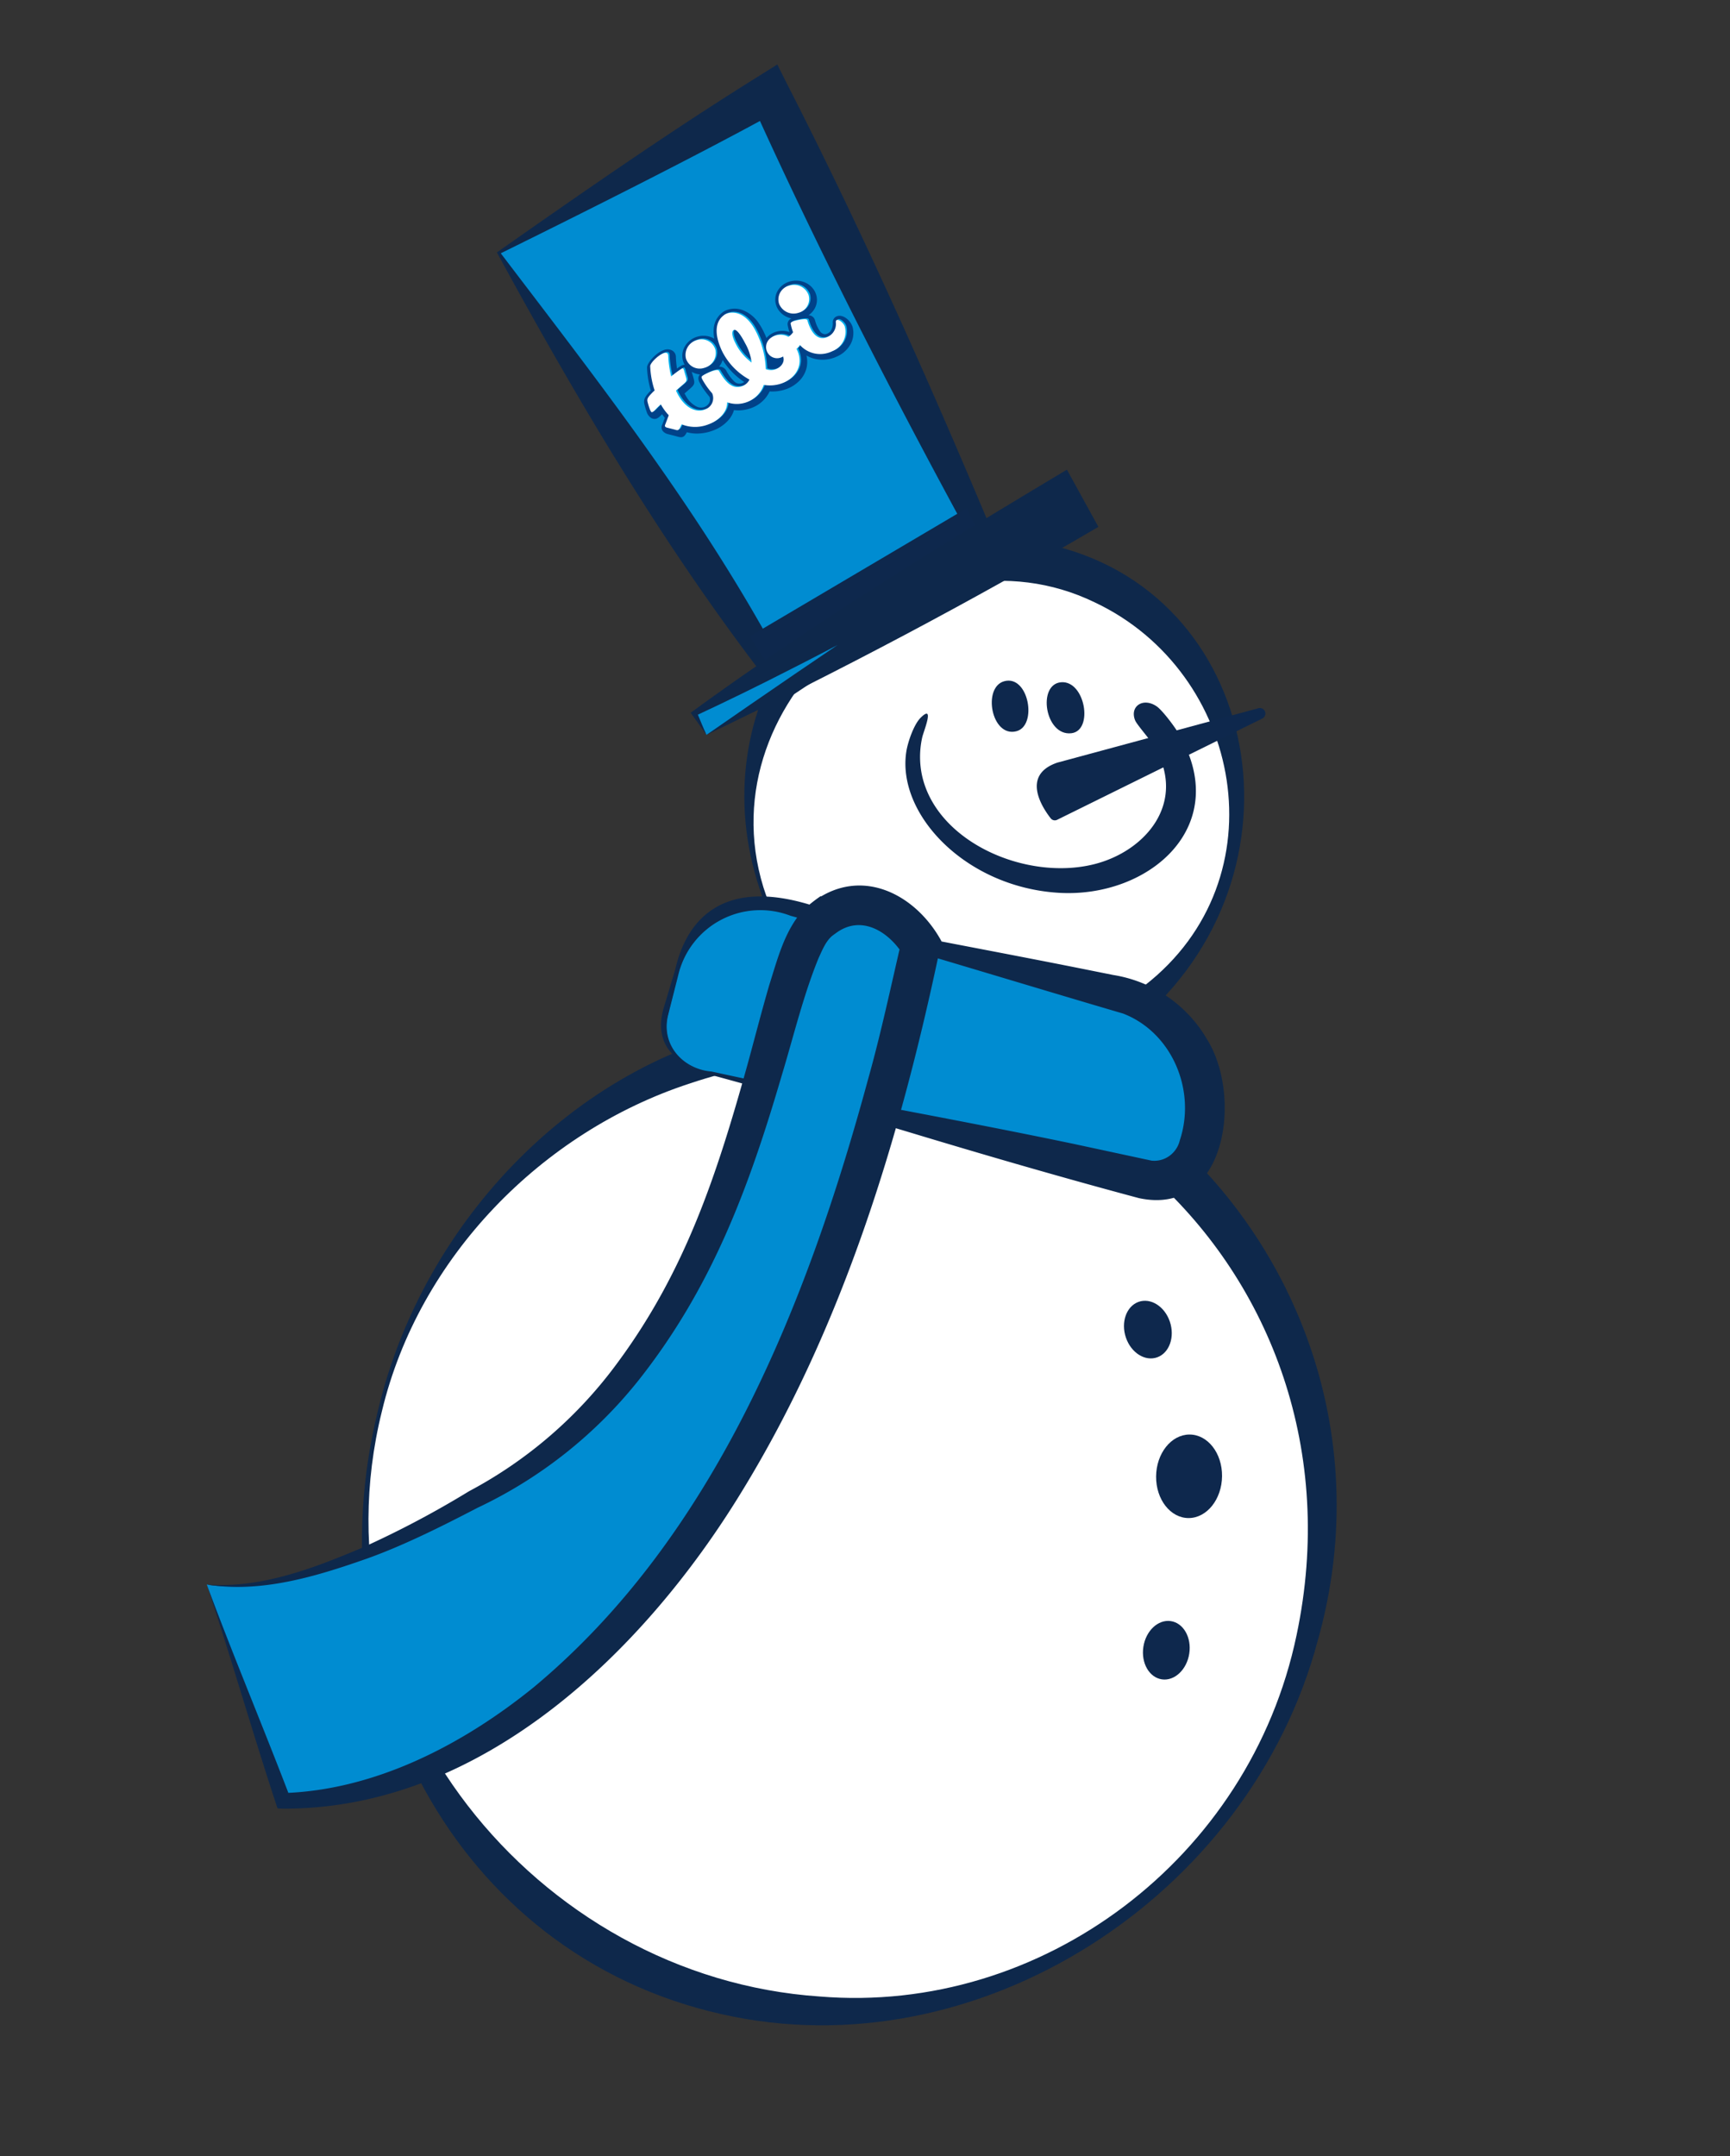 <svg xmlns="http://www.w3.org/2000/svg" xmlns:xlink="http://www.w3.org/1999/xlink" width="405.015" height="504.657" viewBox="0 0 405.015 504.657">
  <rect x="0" y="0" width="405.015" height="504.657" fill="#333333" stroke="none"/>
  <defs>
    <clipPath id="clip-path">
      <rect id="Rectangle_1343" data-name="Rectangle 1343" width="283.362" height="438.558" fill="none"/>
    </clipPath>
  </defs>
  <g id="Hóember01" transform="matrix(0.951, 0.309, -0.309, 0.951, 135.522, 0)">
    <g id="Group_1358" data-name="Group 1358" clip-path="url(#clip-path)">
      <path id="Path_5182" data-name="Path 5182" d="M43.532,131.135a56.122,56.122,0,0,0,79.62,12.192,57.709,57.709,0,0,0,14.071-15.349,59.272,59.272,0,0,0-2.146-66.044,56.122,56.122,0,0,0-79.62-12.2,59.078,59.078,0,0,0-11.926,81.4" transform="translate(61.376 53.351)" fill="#fff"/>
      <path id="Path_5183" data-name="Path 5183" d="M45.016,134.172c25.44,35.616,75.98,37.372,97.134-3.557,23.739-47.48-12.569-104.667-65.93-92.64-43.667,11.058-57.4,60.806-31.2,96.2m.753-.569c-27.034-38.434,8.348-93.64,53.165-87.426,37.944,4.844,61.691,47.961,38.789,81.718-20.031,30.05-69.819,36.8-91.953,5.707" transform="translate(59.516 50.6)" fill="#0e284b"/>
      <path id="Path_5184" data-name="Path 5184" d="M1.335,208.589C5.8,271.513,59.317,318.814,120.86,314.25c42.3-3.138,77.391-29.957,93.746-66.855a115.955,115.955,0,0,0,9.612-55.338c-4.464-62.915-57.982-110.216-119.525-105.65-51.775,3.839-92.742,43.155-101.783,93a116.445,116.445,0,0,0-1.575,29.182" transform="translate(56.42 119.851)" fill="#fff"/>
      <path id="Path_5185" data-name="Path 5185" d="M.39,211.61C4.929,275.54,56.467,327.294,120.68,321.2c61.033-5.621,108.982-64.14,105.615-126.33C222.952,110.7,133.107,57.935,60.18,97.163,19.73,118.313-3.326,165.994.39,211.61m.934-.069c-2.922-37.07,15.524-73.813,44.772-95.166,69.131-51.369,165.8-8.6,175.091,78.879,5.761,53.106-29.257,102.956-80.074,114.933C76.652,326.4,6.29,281.3,1.323,211.541" transform="translate(56.9 116.865)" fill="#0e284b"/>
      <path id="Path_5186" data-name="Path 5186" d="M64.017,58.037l83.837,66.979,11.5,9.183,37.769-42.789L186.943,80.732,112.678,2.905Z" transform="translate(-63.55 4.044)" fill="#008cd1"/>
      <path id="Path_5187" data-name="Path 5187" d="M62.745,62.124c29.287,27.747,60.724,55.4,94.406,77.949l1.853,1.3a512.106,512.106,0,0,1,40.291-45.83c-26.678-31.256-55.123-63.006-84.108-91.9L111.59,0l-3.156,3.779C92.767,22.346,77.3,42.785,62.745,62.124m.931-.084c15.152-14.751,37.556-36.826,51.634-51.917l-6.755.134c27.032,29.753,56.854,59.227,86.2,86.751L194.7,93.96c-5.91,7.48-12.041,14.763-18.316,21.922-6.317,7.118-12.8,14.074-19.523,20.805l3.084-.275L148.62,126.141c-26.489-24.128-55.376-43.591-84.943-64.1" transform="translate(-62.743)" fill="#0e284b"/>
      <path id="Path_5188" data-name="Path 5188" d="M64.125,79.845l11.5,9.183L113.4,46.239,103.213,35.561Z" transform="translate(19.928 49.499)" fill="#0e284d"/>
      <path id="Path_5653" data-name="Path 5653" d="M1.087,99.215l5.779.063L5.779.063,0,0Z" transform="matrix(-0.742, -0.67, 0.67, -0.742, 81.574, 154.367)" fill="#008cd1"/>
      <path id="Path_5189" data-name="Path 5189" d="M60.505,114.068c24.83-23.628,49.29-48.815,72.213-74.662-3.3-3.083-7.85-7.372-11.144-10.455C104.65,48.321,86.463,69.5,70.772,89.8Q62.9,99.882,55.379,110.289l.459.337Zm0,0c-1.434-1.555-2.663-3.04-3.828-4.394l.044.9Q65.816,102.1,74.572,93.3c16.933-16.844,34.83-36.381,50.815-54.34l-6.605.347,4.282,3.882-.335-6.683c-21.475,24.367-42.376,51.508-62.224,77.559" transform="translate(21.069 40.298)" fill="#0e284b"/>
      <path id="Path_5190" data-name="Path 5190" d="M26.719,103.807l.7,9.8a10.584,10.584,0,0,0,11.243,9.939l106.722-7.915a10.674,10.674,0,0,0,9.731-11.5l-.164-2.315a27.438,27.438,0,0,0-22.911-25.362,26.41,26.41,0,0,0-6.058-.246l-79.027,5.86-1.976.147a19.339,19.339,0,0,0-2.639.383,20.112,20.112,0,0,0-15.618,21.2" transform="translate(65.829 105.987)" fill="#008cd1"/>
      <path id="Path_5191" data-name="Path 5191" d="M23.828,105.377l.212,9.593c.428,7.322,4.79,11.39,15.334,11.171,15.882-.8,32.048-1.215,47.928-1.569,18.678-.383,37.642-.974,56.307-1.959,20.85-2.141,15.765-30.186,3.662-40.292a31.028,31.028,0,0,0-25.508-7.527L117,75.352C95.288,77.861,71.975,81.063,50.315,83.4L49,81.1c-21.277.453-26.294,12.3-25.167,24.275m1.059.786a19.736,19.736,0,0,1,20.735-21.2l4.787-.222c22.109-.9,53.859-1.409,76.3-2.069,12.242.646,21.9,11.771,21.818,24.108a6.233,6.233,0,0,1-.646,3.339,6.05,6.05,0,0,1-4.165,3.236l-18.641,1.916c-12.712,1.387-25.412,2.949-38.108,4.559-15.754,1.995-31.83,3.963-47.647,5.518-6.488,1.552-13.252-2.193-13.793-9.384l-.638-9.8" transform="translate(67.762 103.599)" fill="#0e284b"/>
      <path id="Path_5192" data-name="Path 5192" d="M57.9,274.607,90.565,317.25s38.751-9.585,63.434-65.475c12.885-29.158,21.947-70.911,19.687-130.485q-.333-8.945-1.025-18.42-.79-10.746-2.04-22.212s-.154-.136-.442-.376c-2.422-1.933-14.2-10.376-22.93,1.091h-.009c-.257.344-.512.7-.767,1.076-1.378,2.04-2.012,5.509-2.23,10.113-.365,7.621.4,18.356.8,30.851a286.045,286.045,0,0,1-.695,35.346l0,.019c-2.44,26.826-10.487,55.66-33.564,77.956-32.769,36.24-52.561,37.848-52.886,37.872" transform="translate(-26.149 105.057)" fill="#008cd1"/>
      <path id="Path_5193" data-name="Path 5193" d="M55.941,277.243c10.5,14.254,20.628,29.237,31.253,43.775l.695.952,1.139-.3c44.021-14.065,69.019-60.55,79.309-103.748,10.625-44.141,9.684-90.305,4.881-135.15l-.2-1.882c-9.116-8.616-23.192-10.917-31.288.292l3.18-1.76-2.073.184a34.444,34.444,0,0,0-2.906,4.411c-2.632,6.03-2.127,12.744-2.1,18.97.2,6.638.62,13.115.917,19.58,1.135,26.508,1.079,50.1-7.277,75.284A102.82,102.82,0,0,1,107.6,237.51,225.775,225.775,0,0,1,87.814,257.89c-9.408,8.147-19.626,16.411-31.873,19.353m0,0c12.576-1.911,23.6-9.565,33.6-17.193,7.288-5.588,14.633-12.842,21.124-19.446a106.051,106.051,0,0,0,26.821-40.5c9.5-25.869,10.464-50.654,9.663-77.867-.192-9.611-.983-19.274-.285-28.7.262-2.186.379-4.2,1.406-5.918l.583-.811-3.2,1.792c.007,0,1.795-.148,1.8-.148l1.385-1.612c4.324-6.243,11.863-4.272,16.818,0L164.1,83.821c.945,11.065,2.12,22.123,2.557,33.2,2.66,54.192-1.048,112.833-30.534,159.533-11.645,17.923-27.836,34.277-47.944,41.55l1.834.651c-11.182-13.866-22.829-27.314-34.077-41.515" transform="translate(-24.188 102.421)" fill="#0e284b"/>
      <path id="Path_5194" data-name="Path 5194" d="M14.27,12.278a1.239,1.239,0,0,1,1,.185,4.981,4.981,0,0,1,.17-1.783c.02-.075.046-.154.072-.229-.407.2-.694.347-.91.456-.256.13-.379.2-.421.219-1.374.668-1.579.5-3.19-.769-.045-.032.132.105-.5-.389-.142-.107-.224-.176-.272-.213-.184.149-.369.3-.545.465a5.88,5.88,0,0,0-1.9,2.8,2.426,2.426,0,0,0,.171,1.819,1.109,1.109,0,0,0,.088.135,2.113,2.113,0,0,0,1.238.905,1.83,1.83,0,0,0,1.283-.217c.313-.4.847-1.028,1.427-1.628A11.374,11.374,0,0,1,13.4,12.742a2.234,2.234,0,0,1,.873-.464m3.157,7.237h0a16.06,16.06,0,0,1,2.194-2.491,4.452,4.452,0,0,1-1.063-.241,4.844,4.844,0,0,1-.637-.28,1.863,1.863,0,0,1-.295,1.509,1.769,1.769,0,0,1-.23.261,9.814,9.814,0,0,0-2.211,2.394,1.719,1.719,0,0,0-.179,1.556,2.034,2.034,0,0,0,.506.74,17.366,17.366,0,0,1,1.914-3.449M11.617.865h0a20.825,20.825,0,0,1,2.872-.88c.918-.205,3.012.985,4.131,2.192a4.663,4.663,0,0,1,.73,1.015,2.28,2.28,0,0,1,.237,1.63,1.739,1.739,0,0,1-1.408,1.326c-.8.188-1.566.413-2.28.655l-.3.108a9.88,9.88,0,0,1,.789.78,2.034,2.034,0,0,1,.454.8c.095-.081.195-.158.293-.233a4.2,4.2,0,0,1,.57-.339,4.343,4.343,0,0,1,3.412-.166,4.957,4.957,0,0,1,2.7,2.359,5.614,5.614,0,0,1,.285.633,4.977,4.977,0,0,1,.128,3.11,2.957,2.957,0,0,1-.092.293,8.646,8.646,0,0,1,2.079-.555,5.244,5.244,0,0,1,4.451,1.381v0a2,2,0,0,1,.179.183,2.582,2.582,0,0,1,.181.206,3.631,3.631,0,0,1,.262.393,5.364,5.364,0,0,1,.678,3.642A7.982,7.982,0,0,1,29.6,23.755a13.941,13.941,0,0,1-1.115,1.008,22.784,22.784,0,0,1-1.861,1.348,3.922,3.922,0,0,1,.6.4,4.933,4.933,0,0,1,1.786,4.622l0,.006a9.841,9.841,0,0,1,1.558-.743,1.4,1.4,0,0,1,1.664.594,5.02,5.02,0,0,1,.162-1.2,4.684,4.684,0,0,1,1.805-2.676c.115-.079.234-.151.351-.217a4.153,4.153,0,0,1,3.369-.339,4.727,4.727,0,0,1,2.692,2.321,4.148,4.148,0,0,1,.189.392,5.255,5.255,0,0,1,.267,3.369,4.672,4.672,0,0,1-1.805,2.674c-.115.079-.234.151-.351.217a4.145,4.145,0,0,1-3.369.341,4.589,4.589,0,0,1-1.817-1.127,1.562,1.562,0,0,1-.841,1.715l-.191.1H32.7A7.659,7.659,0,0,0,30.676,38a1.494,1.494,0,0,0-.544,1.437l.011.026v.006a1.852,1.852,0,0,0,.955,1.078,3.267,3.267,0,0,0,1.994.124,1.488,1.488,0,0,1,1.427.349,1.737,1.737,0,0,1,.51,1.278,2.846,2.846,0,0,1-.181.967A4.109,4.109,0,0,1,33.022,45.4,5.553,5.553,0,0,1,29,45.725a6.706,6.706,0,0,1-3.454-2.558,7.971,7.971,0,0,1-1.557-4.684,7.309,7.309,0,0,1,.4-2.4,6.473,6.473,0,0,1-2.421.575,6.327,6.327,0,0,1-3.579-1,8.131,8.131,0,0,1-2.677-2.807,9.727,9.727,0,0,1-1.221-3.623,8.034,8.034,0,0,1-1.786-.708,7.8,7.8,0,0,1-2.183-1.818A8.829,8.829,0,0,1,8.9,23.567a7.672,7.672,0,0,1-.286-1.708,6,6,0,0,1-2.464-.772,8.815,8.815,0,0,1-3.193-3.159A10.857,10.857,0,0,1,1.563,14.4a9.113,9.113,0,0,1-.15-2.386C-.149,11.589-.095,10.985.028,9.6c.009-.083.013-.184.02-.3l.09-1.574,0-.051a2.269,2.269,0,0,1,.306-.988,1.363,1.363,0,0,1,1.581-.666l1.729.3c.217-.271.447-.53.686-.792l.011-.009c-.995-.641-1.673-1.11-1.372-2.3A2.6,2.6,0,0,1,4.323,1.867,15.206,15.206,0,0,1,6.091.958,2.117,2.117,0,0,1,7.606.907a7.2,7.2,0,0,1,1.563.827c.061.041.138.09.214.144A21.865,21.865,0,0,1,11.617.865" transform="translate(43.551 91.284) rotate(-97)" fill="#004289" fill-rule="evenodd"/>
      <path id="Path_5195" data-name="Path 5195" d="M13.446-.023A20.191,20.191,0,0,0,8.1,2.071c-.3-.23-.535-.4-.665-.477C6.249.826,5.858.685,5.265.909c-.412.166-2.192,1.069-2.276,1.413-.08.323.6.657,1.435,1.236.172.118.437.308.761.548a12.719,12.719,0,0,0-2.148,2.32L.674,6.017c-.485-.111-.542.358-.56.54L.026,8.133c-.051.925-.262,1.239.863,1.491l.63.177a8.472,8.472,0,0,0,1.2,6.161c1.326,2.229,3.714,3.793,5.9,3.3A6.772,6.772,0,0,0,10.1,24.589a6.461,6.461,0,0,0,4.151,2.317c.128,5.419,5.241,9.45,9.76,5.916a2.5,2.5,0,0,0,1.035.6,6.345,6.345,0,0,0-.012,7.7,4.865,4.865,0,0,0,6.147,1.862c1.061-.5,1.952-2.6.691-2.311a3.329,3.329,0,0,1-4.128-1.944c-.9-2.378,2.238-4.166,3.309-4.677.386-.187-.024-1.339-.4-2.239-.388-.92-.747-1.591-1.152-1.447a11.754,11.754,0,0,0-1.836.926,3.542,3.542,0,0,1-1.268-.873A3.8,3.8,0,0,0,25.225,26.3a2.638,2.638,0,0,0-3.865.571,2.563,2.563,0,0,0,.284,3.205c-1.666,1.09-4.136-.952-3.678-3.408a20.818,20.818,0,0,0,8.509-4.193c3.785-3.095,3.388-6.122,2.321-7.52a1.542,1.542,0,0,0-.231-.251c-1.827-1.749-4.705-1.582-8.345,1.057a15.358,15.358,0,0,0-5.395,7.627,3.011,3.011,0,0,1-2.059-1.863c-.8-1.924.564-3.682,2.7-5.523.612-.532-1.313-3.045-1.832-3.552-.321-.307-.478-.194-.9.117a17.756,17.756,0,0,0-2.718,2.854,2.806,2.806,0,0,1-4.039-.916C4.844,12.825,5.163,9.9,8.657,7.256c.11-.085.235-.173.364-.265l.875.679C11.522,8.95,11.589,9.156,12.511,8.7c.189-.092.853-.447,1.339-.682s.736-.4.49-.686a24.88,24.88,0,0,0-2.276-2.084,23.946,23.946,0,0,1,4.617-1.6c2.109-.5-2.128-3.928-3.234-3.678m8.1,9.544h0A3.4,3.4,0,0,1,20.212,14.2a3.591,3.591,0,0,1-4.687-1.7,3.385,3.385,0,0,1,1.334-4.676,3.592,3.592,0,0,1,4.689,1.691M38.195,28.3h0a3.643,3.643,0,0,1-1.24,4.859,3.332,3.332,0,0,1-4.591-1.506A3.648,3.648,0,0,1,33.6,26.792,3.335,3.335,0,0,1,38.195,28.3M18.848,23.11h0A12.48,12.48,0,0,1,22.741,18.4c1.158-.883,2.361-1.4,2.794-.827.39.524-.829,1.831-2.538,3.184a12.166,12.166,0,0,1-4.149,2.355" transform="translate(44.299 89.444) rotate(-97)" fill="#00afec" fill-rule="evenodd"/>
      <path id="Path_5196" data-name="Path 5196" d="M13.445-.023A20.216,20.216,0,0,0,8.1,2.071c-.3-.23-.535-.4-.665-.477C6.249.826,5.856.685,5.264.909c-.412.166-2.192,1.069-2.276,1.413-.08.323.6.657,1.435,1.236.173.118.437.308.762.548a12.732,12.732,0,0,0-2.15,2.32L.678,6.017c-.49-.111-.548.358-.566.54L.026,8.133c-.051.925-.263,1.239.861,1.491L1.52,9.8a8.463,8.463,0,0,0,1.2,6.161c1.324,2.229,3.714,3.793,5.9,3.3a6.772,6.772,0,0,0,1.484,5.32,6.466,6.466,0,0,0,4.151,2.317c.13,5.419,5.241,9.45,9.76,5.916a2.514,2.514,0,0,0,1.037.6,6.347,6.347,0,0,0-.014,7.7,4.866,4.866,0,0,0,6.147,1.862c1.058-.5,1.952-2.6.693-2.311a3.331,3.331,0,0,1-4.13-1.944c-.9-2.378,2.239-4.166,3.309-4.677.386-.187-.022-1.339-.4-2.239-.388-.92-.747-1.591-1.154-1.447a11.756,11.756,0,0,0-1.836.926,3.551,3.551,0,0,1-1.266-.873,3.786,3.786,0,0,0-1.176-4.114,2.627,2.627,0,0,0-3.859.567,2.563,2.563,0,0,0,.284,3.205c-1.664,1.09-4.136-.952-3.676-3.408a20.841,20.841,0,0,0,8.509-4.193c3.783-3.1,3.386-6.125,2.319-7.52a1.394,1.394,0,0,0-.231-.251c-1.827-1.749-4.7-1.582-8.345,1.057a15.369,15.369,0,0,0-5.395,7.627,3.011,3.011,0,0,1-2.059-1.863c-.8-1.924.564-3.682,2.7-5.525.612-.529-1.313-3.043-1.832-3.55-.32-.307-.478-.194-.9.117a17.922,17.922,0,0,0-2.718,2.854,2.8,2.8,0,0,1-4.037-.916c-1.14-1.683-.821-4.61,2.673-7.251.11-.085.235-.173.364-.265.318.245.613.475.875.679C11.523,8.95,11.588,9.156,12.51,8.7c.189-.092.853-.447,1.339-.682s.737-.4.49-.686a24.63,24.63,0,0,0-2.276-2.084,23.947,23.947,0,0,1,4.617-1.6c2.111-.5-2.128-3.928-3.234-3.678m8.1,9.544h0A3.393,3.393,0,0,1,20.211,14.2a3.59,3.59,0,0,1-4.686-1.7A3.379,3.379,0,0,1,16.86,7.831a3.592,3.592,0,0,1,4.689,1.691M38.194,28.3h0a3.643,3.643,0,0,1-1.24,4.858,3.329,3.329,0,0,1-4.589-1.506A3.656,3.656,0,0,1,33.6,26.786,3.341,3.341,0,0,1,38.194,28.3M18.848,23.11h0A12.473,12.473,0,0,1,22.739,18.4c1.16-.883,2.363-1.4,2.8-.827.39.524-.831,1.831-2.54,3.184a12.161,12.161,0,0,1-4.147,2.355" transform="translate(44.044 89.738) rotate(-97)" fill="#fff" fill-rule="evenodd"/>
      <path id="Path_5197" data-name="Path 5197" d="M90.152,48.389c-3.666-1.06-6.034,1.961-3.767,4.674.711.859,4.682,3.129,6.182,4.466,11.383,10.1,5.622,23.96-4.928,30.552-13.847,8.649-36.606,6.489-44.713-7.329a20.744,20.744,0,0,1-2.712-8.532c-.126-1.414.426-8.444-1.762-4.229-1.041,2-1.107,6.389-.744,8.611,2.377,14.612,22.935,25.814,44,20.427,20.862-5.329,34.35-27.9,14.888-44.545-1.24-1.055-4.914-3.65-6.446-4.095" transform="translate(89.574 67.053)" fill="#0e284d" fill-rule="evenodd"/>
      <path id="Path_5198" data-name="Path 5198" d="M52.83,49.1c-5.138,2.222.365,13.139,5.992,10.6,4.862-2.191-.765-12.859-5.992-10.6" transform="translate(103.854 67.916)" fill="#0e284d" fill-rule="evenodd"/>
      <path id="Path_5199" data-name="Path 5199" d="M57.8,50.9c-4.439,2.952,1.226,13.467,6.315,10.259C68.53,58.382,62.758,47.611,57.8,50.9" transform="translate(86.177 69.994)" fill="#0e284d" fill-rule="evenodd"/>
      <path id="Path_5200" data-name="Path 5200" d="M36.881,72.13,77.717,45.476a1.292,1.292,0,0,1,1.535,2.062L40.928,84.9a1.22,1.22,0,0,1-1.54.151c-2.588-1.741-9.848-7.484-2.508-12.926" transform="translate(124.876 62.998)" fill="#0e284d" fill-rule="evenodd"/>
      <path id="Path_5201" data-name="Path 5201" d="M14.588,126.968c1.624,5.15,6.224,8.243,10.272,6.908s6.016-6.592,4.392-11.742-6.221-8.24-10.272-6.906-6.016,6.59-4.392,11.74" transform="translate(220.74 159.96)" fill="#0e284d" fill-rule="evenodd"/>
      <path id="Path_5202" data-name="Path 5202" d="M24.947,113.653c2.265,3.028,6.03,3.975,8.412,2.115s2.478-5.824.213-8.853-6.03-3.975-8.412-2.114-2.478,5.824-.213,8.853" transform="translate(193.614 144.55)" fill="#0e284d" fill-rule="evenodd"/>
      <path id="Path_5203" data-name="Path 5203" d="M11.965,140.746c.622,3.758,3.524,6.389,6.479,5.877s4.846-3.973,4.223-7.733-3.524-6.389-6.479-5.875-4.846,3.973-4.223,7.731" transform="translate(232.858 185.06)" fill="#0e284d" fill-rule="evenodd"/>
    </g>
  </g>
</svg>
